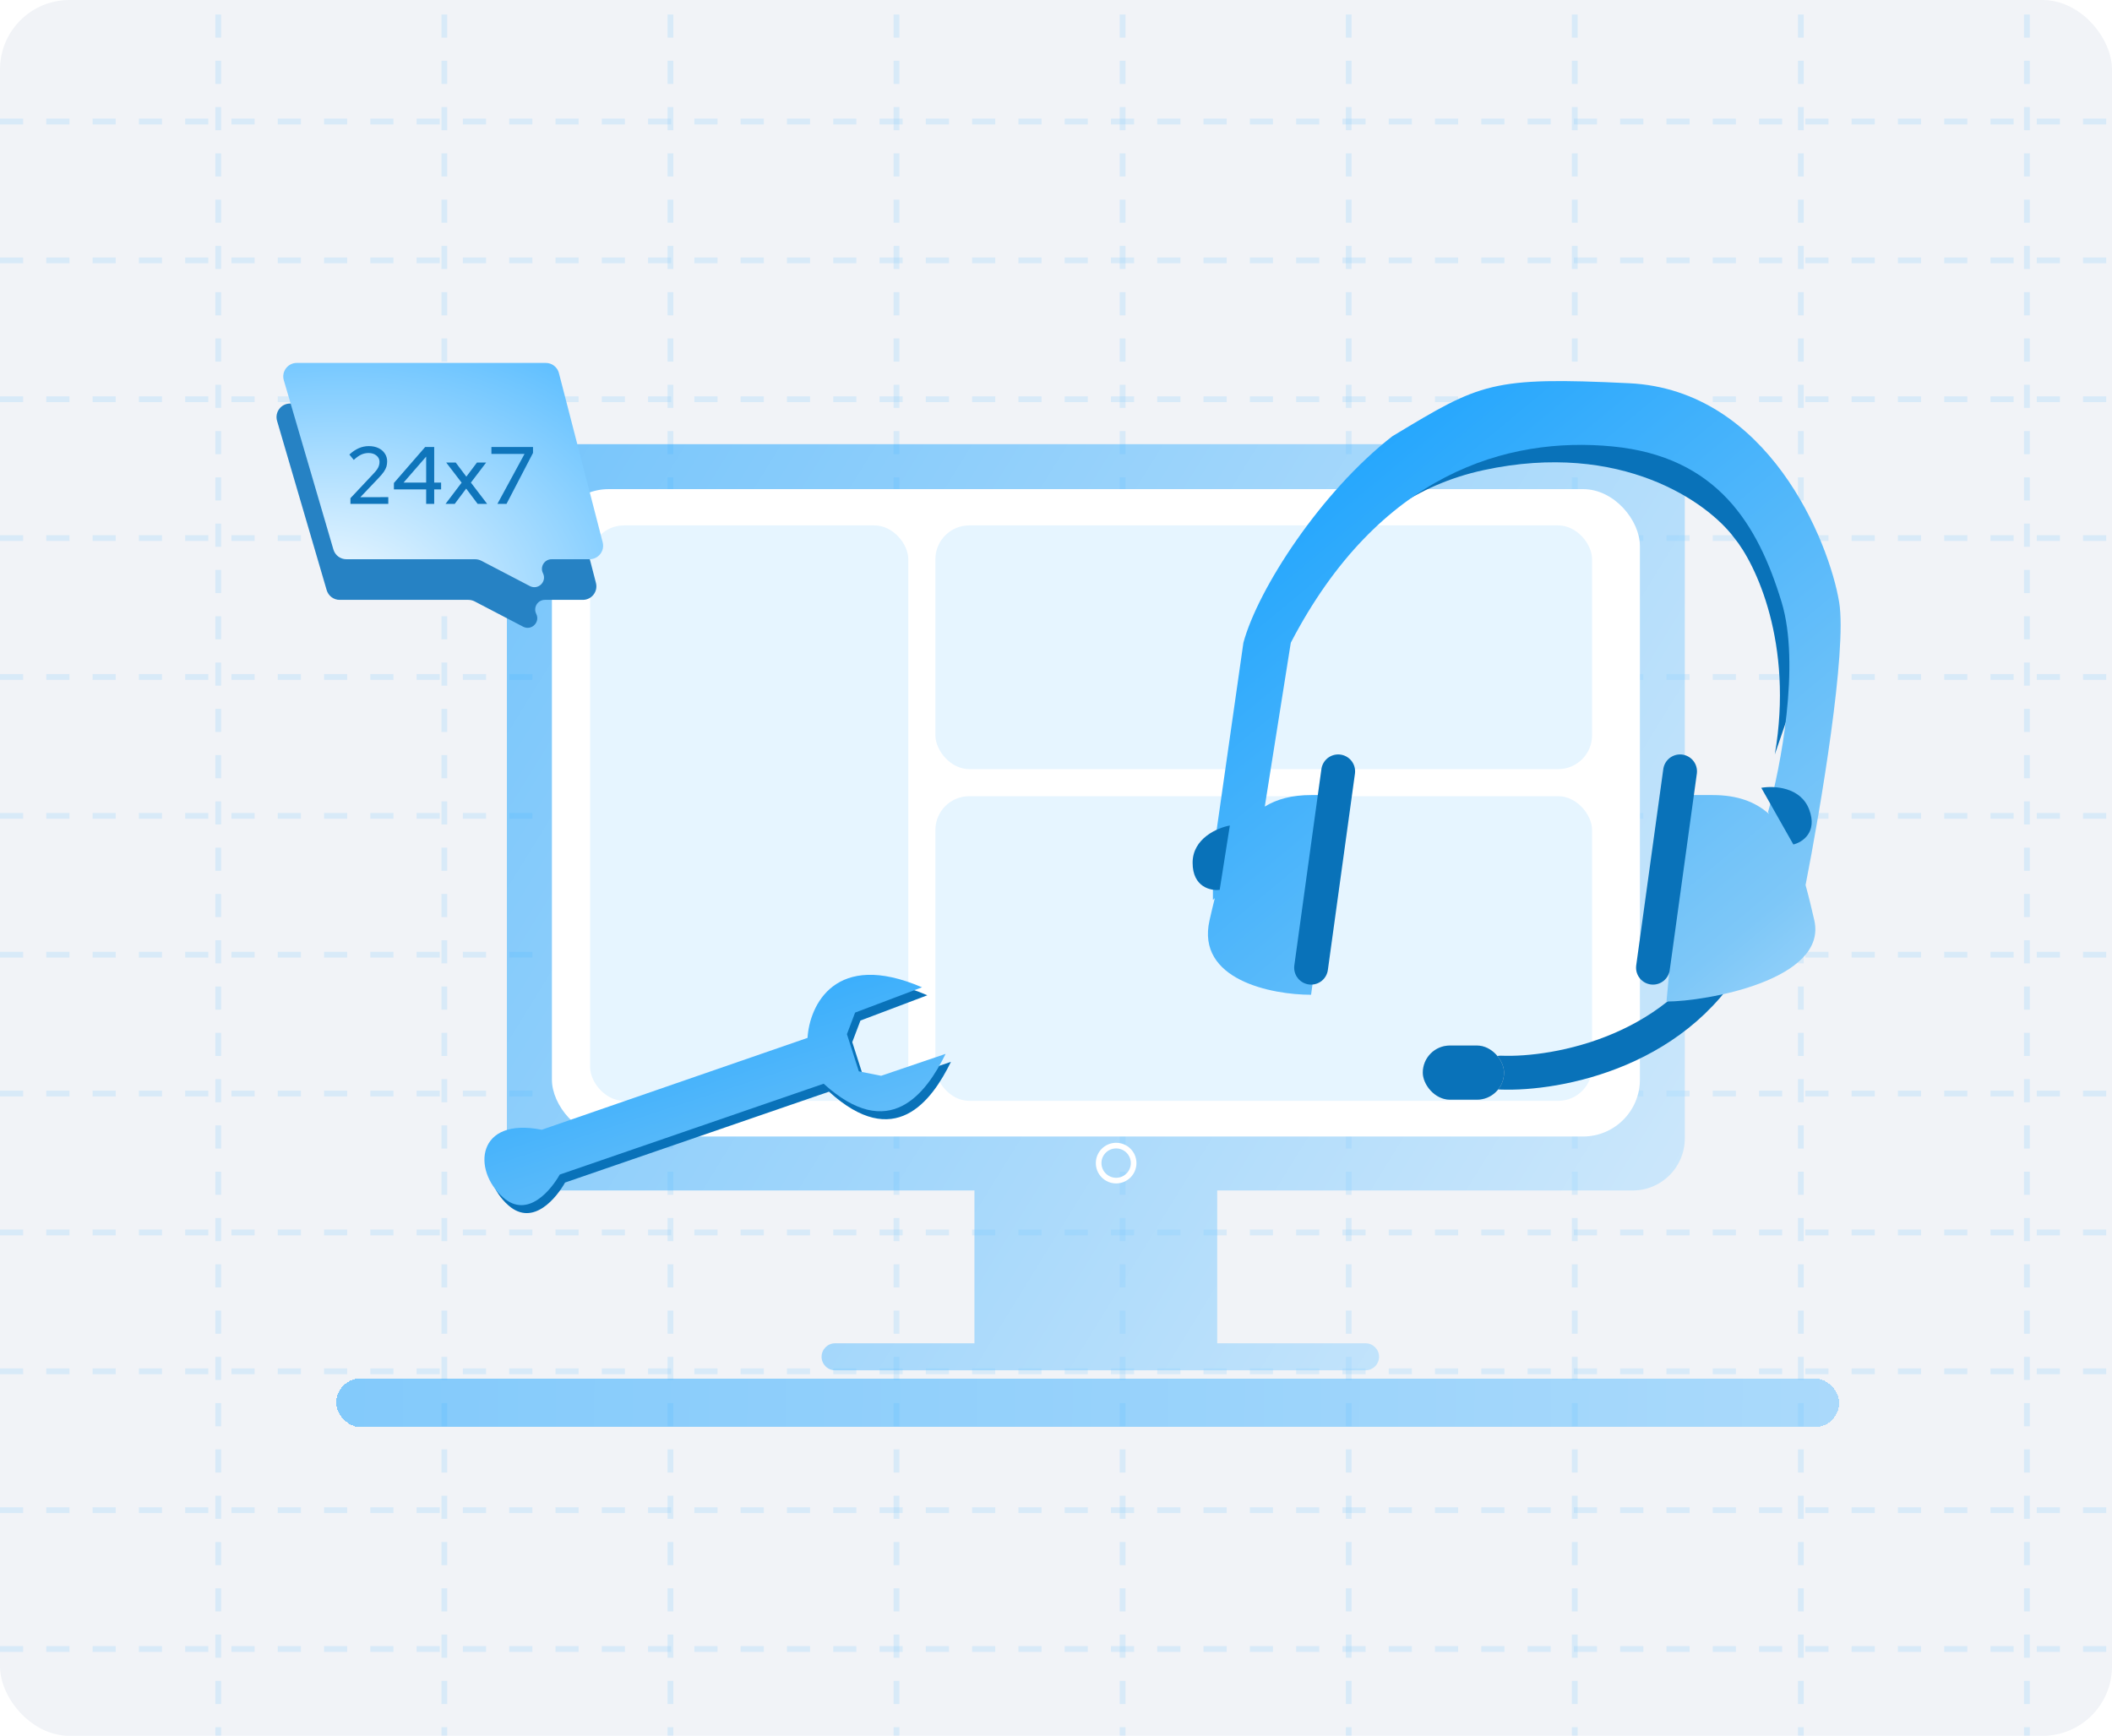 <svg width="365" height="300" viewBox="0 0 365 300" fill="none" xmlns="http://www.w3.org/2000/svg">
<g clip-path="url(#clip0_7943_18710)">
<rect width="365" height="300" rx="12" fill="#F1F3F7"/>
<g opacity="0.5">
<g opacity="0.2" filter="url(#filter0_d_7943_18710)">
<line x1="522" y1="19" x2="-82" y2="19" stroke="#0099FF" stroke-dasharray="4 4"/>
</g>
<g opacity="0.2" filter="url(#filter1_d_7943_18710)">
<line x1="-3.352" y1="0.5" x2="-3.352" y2="371.5" stroke="#0099FF" stroke-dasharray="4 4"/>
</g>
<g opacity="0.2" filter="url(#filter2_d_7943_18710)">
<line x1="522" y1="43" x2="-82" y2="43" stroke="#0099FF" stroke-dasharray="4 4"/>
</g>
<g opacity="0.2" filter="url(#filter3_d_7943_18710)">
<line x1="35.719" y1="0.5" x2="35.719" y2="371.5" stroke="#0099FF" stroke-dasharray="4 4"/>
</g>
<g opacity="0.2" filter="url(#filter4_d_7943_18710)">
<line x1="522" y1="67" x2="-82" y2="67" stroke="#0099FF" stroke-dasharray="4 4"/>
</g>
<g opacity="0.2" filter="url(#filter5_d_7943_18710)">
<line x1="74.789" y1="0.5" x2="74.789" y2="371.5" stroke="#0099FF" stroke-dasharray="4 4"/>
</g>
<g opacity="0.2" filter="url(#filter6_d_7943_18710)">
<line x1="522" y1="91" x2="-82" y2="91" stroke="#0099FF" stroke-dasharray="4 4"/>
</g>
<g opacity="0.2" filter="url(#filter7_d_7943_18710)">
<line x1="113.867" y1="0.5" x2="113.867" y2="371.5" stroke="#0099FF" stroke-dasharray="4 4"/>
</g>
<g opacity="0.2" filter="url(#filter8_d_7943_18710)">
<line x1="522" y1="115" x2="-82" y2="115" stroke="#0099FF" stroke-dasharray="4 4"/>
</g>
<g opacity="0.2" filter="url(#filter9_d_7943_18710)">
<line x1="152.938" y1="0.5" x2="152.938" y2="371.5" stroke="#0099FF" stroke-dasharray="4 4"/>
</g>
<g opacity="0.2" filter="url(#filter10_d_7943_18710)">
<line x1="522" y1="139" x2="-82" y2="139" stroke="#0099FF" stroke-dasharray="4 4"/>
</g>
<g opacity="0.2" filter="url(#filter11_d_7943_18710)">
<line x1="192.008" y1="0.5" x2="192.008" y2="371.5" stroke="#0099FF" stroke-dasharray="4 4"/>
</g>
<g opacity="0.2" filter="url(#filter12_d_7943_18710)">
<line x1="522" y1="163" x2="-82" y2="163" stroke="#0099FF" stroke-dasharray="4 4"/>
</g>
<g opacity="0.2" filter="url(#filter13_d_7943_18710)">
<line x1="231.086" y1="0.5" x2="231.086" y2="371.5" stroke="#0099FF" stroke-dasharray="4 4"/>
</g>
<g opacity="0.2" filter="url(#filter14_d_7943_18710)">
<line x1="522" y1="187" x2="-82" y2="187" stroke="#0099FF" stroke-dasharray="4 4"/>
</g>
<g opacity="0.2" filter="url(#filter15_d_7943_18710)">
<line x1="270.156" y1="0.5" x2="270.156" y2="371.5" stroke="#0099FF" stroke-dasharray="4 4"/>
</g>
<g opacity="0.2" filter="url(#filter16_d_7943_18710)">
<line x1="522" y1="211" x2="-82" y2="211" stroke="#0099FF" stroke-dasharray="4 4"/>
</g>
<g opacity="0.2" filter="url(#filter17_d_7943_18710)">
<line x1="309.227" y1="0.5" x2="309.227" y2="371.5" stroke="#0099FF" stroke-dasharray="4 4"/>
</g>
<g opacity="0.2" filter="url(#filter18_d_7943_18710)">
<line x1="522" y1="235" x2="-82" y2="235" stroke="#0099FF" stroke-dasharray="4 4"/>
</g>
<g opacity="0.2" filter="url(#filter19_d_7943_18710)">
<line x1="348.297" y1="0.5" x2="348.297" y2="371.5" stroke="#0099FF" stroke-dasharray="4 4"/>
</g>
<g opacity="0.2" filter="url(#filter20_d_7943_18710)">
<line x1="522" y1="259" x2="-82" y2="259" stroke="#0099FF" stroke-dasharray="4 4"/>
</g>
<g opacity="0.2" filter="url(#filter21_d_7943_18710)">
<line x1="522" y1="283" x2="-82" y2="283" stroke="#0099FF" stroke-dasharray="4 4"/>
</g>
</g>
<path d="M236.001 232.16C237.288 232.16 238.332 233.203 238.332 234.491C238.332 235.778 237.288 236.822 236.001 236.822H144.318C143.031 236.822 141.988 235.778 141.988 234.491C141.988 233.204 143.031 232.16 144.318 232.16H168.404V205.744H96.591C91.626 205.744 87.602 201.718 87.602 196.753V85.754C87.602 80.79 91.626 76.764 96.591 76.764H282.181C287.145 76.764 291.17 80.79 291.17 85.754V196.753C291.17 201.718 287.145 205.744 282.181 205.744H210.36V232.16H236.001Z" fill="url(#paint0_linear_7943_18710)" fill-opacity="0.5"/>
<rect x="95.383" y="84.534" width="188.029" height="111.885" rx="9.828" fill="white"/>
<path d="M196.403 201.017C196.403 202.955 194.831 204.527 192.893 204.527C190.954 204.527 189.383 202.955 189.383 201.017C189.383 199.078 190.954 197.507 192.893 197.507C194.831 197.507 196.403 199.078 196.403 201.017ZM190.356 201.017C190.356 202.418 191.492 203.554 192.893 203.554C194.294 203.554 195.43 202.418 195.43 201.017C195.43 199.616 194.294 198.48 192.893 198.48C191.492 198.48 190.356 199.616 190.356 201.017Z" fill="url(#paint1_radial_7943_18710)"/>
<g filter="url(#filter22_d_7943_18710)">
<rect x="58.109" y="236.821" width="259.74" height="8.424" rx="4.212" fill="url(#paint2_linear_7943_18710)" fill-opacity="0.5" shape-rendering="crispEdges"/>
</g>
<rect x="101.984" y="90.805" width="54.99" height="99.45" rx="5.85" fill="#E6F5FF"/>
<rect x="161.656" y="90.805" width="113.49" height="42.12" rx="5.85" fill="#E6F5FF"/>
<rect x="161.656" y="137.605" width="113.49" height="52.65" rx="5.85" fill="#E6F5FF"/>
<g filter="url(#filter23_d_7943_18710)">
<path d="M259.344 180.698C269.094 181.088 290.934 177.071 300.294 157.883" stroke="#0972B9" stroke-width="5.85" stroke-linecap="round"/>
<path d="M256.417 76.568C232.549 81.716 222.682 103.673 220.732 114.008L218.977 109.328L227.752 84.758L249.397 70.133L270.457 64.283L297.367 71.303L309.652 82.418L313.747 105.233L306.727 125.708C310.003 106.52 303.412 92.753 299.707 88.268C295.222 82.223 280.285 71.42 256.417 76.568Z" fill="#0972B9"/>
<g filter="url(#filter24_d_7943_18710)">
<path d="M240.95 65.845C255.862 56.859 257.763 55.713 281.576 56.875C305.561 58.045 316.091 84.175 317.846 94.705C319.241 103.077 314.588 130.633 312.042 143.605C312.572 145.506 313.063 147.543 313.552 149.694C315.892 159.99 294.831 163.734 288.006 163.734L291.32 128.05H296.002C300.279 128.05 303.383 129.223 305.743 131.34L305.561 130.975C307.706 123.369 311.176 105.469 307.9 94.705C303.805 81.25 296.785 69.55 278.65 67.795C260.516 66.04 238.286 72.475 223.076 101.725L218.581 130.039C220.682 128.748 223.284 128.05 226.584 128.05H231.267L226.584 162.564C219.759 162.564 206.694 159.99 209.034 149.694C209.335 148.37 209.637 147.09 209.947 145.857L209.621 146.185V138.58L214.886 101.725C217.421 92.365 228.341 75.595 240.626 66.04L240.95 65.845Z" fill="url(#paint3_linear_7943_18710)"/>
</g>
<path d="M206.109 144.427C206.109 140.215 210.399 138.382 212.544 137.992L210.789 149.107C209.229 149.302 206.109 148.639 206.109 144.427Z" fill="#0972B9"/>
<path d="M312.672 135.245C311.194 131.301 306.534 131.09 304.388 131.477L309.932 141.27C311.461 140.905 314.15 139.189 312.672 135.245Z" fill="#0972B9"/>
<path d="M231.266 128.633L226.586 162.563" stroke="#0972B9" stroke-width="5.85" stroke-linecap="round"/>
<path d="M290.352 128.633L285.672 162.563" stroke="#0972B9" stroke-width="5.85" stroke-linecap="round"/>
<rect x="245.891" y="176.017" width="14.04" height="9.36" rx="4.68" fill="#D9D9D9"/>
<rect x="245.891" y="176.017" width="14.04" height="9.36" rx="4.68" fill="#0972B9"/>
</g>
<g filter="url(#filter25_d_7943_18710)">
<g filter="url(#filter26_d_7943_18710)">
<path d="M140.48 172.328L94.545 188.206C83.302 185.96 82.468 195.147 87.866 199.9C92.184 203.703 96.272 198.424 97.656 195.953L143.269 180.249C154.579 190.527 160.962 181.989 164.344 175.092L153.202 178.879L149.347 178.109L147.29 171.684L148.702 167.958L160.266 163.587C145.257 157.114 140.821 166.717 140.48 172.328Z" fill="#0972B9"/>
</g>
<g filter="url(#filter27_d_7943_18710)">
<path d="M139.558 170.952L93.624 186.83C82.38 184.583 81.546 193.771 86.944 198.524C91.262 202.326 95.35 197.047 96.734 194.576L142.347 178.873C153.657 189.15 160.04 180.612 163.422 173.716L152.28 177.503L148.425 176.732L146.368 170.308L147.781 166.581L159.344 162.211C144.335 155.737 139.899 165.341 139.558 170.952Z" fill="url(#paint4_linear_7943_18710)"/>
</g>
</g>
<g filter="url(#filter28_d_7943_18710)">
<path d="M100.728 98.994H94.163C92.924 98.994 92.117 100.299 92.672 101.407C93.395 102.854 91.843 104.38 90.409 103.632L82.029 99.259C81.695 99.085 81.323 98.994 80.946 98.994H58.703C57.664 98.994 56.749 98.309 56.457 97.312L47.884 68.062C47.445 66.564 48.568 65.064 50.129 65.064H93.163C94.23 65.064 95.162 65.785 95.429 66.818L102.993 96.068C103.376 97.549 102.258 98.994 100.728 98.994Z" fill="#2682C4"/>
</g>
<path d="M101.892 96.653H95.327C94.088 96.653 93.281 97.957 93.836 99.066C94.559 100.512 93.007 102.038 91.573 101.29L83.193 96.918C82.859 96.744 82.487 96.653 82.11 96.653H59.867C58.828 96.653 57.913 95.968 57.621 94.971L49.048 65.721C48.609 64.223 49.732 62.723 51.293 62.723H94.327C95.394 62.723 96.326 63.444 96.593 64.477L104.157 93.727C104.54 95.208 103.422 96.653 101.892 96.653Z" fill="url(#paint5_radial_7943_18710)"/>
<path d="M60.563 87.082V86.099L64.55 81.859C64.822 81.578 65.032 81.326 65.182 81.101C65.332 80.876 65.435 80.666 65.491 80.469C65.556 80.263 65.589 80.048 65.589 79.823C65.589 79.383 65.411 79.018 65.056 78.728C64.7 78.438 64.251 78.293 63.708 78.293C63.259 78.293 62.837 78.382 62.444 78.56C62.051 78.738 61.616 79.046 61.139 79.486L60.38 78.56C60.905 78.073 61.443 77.708 61.995 77.465C62.557 77.221 63.137 77.1 63.736 77.1C64.363 77.1 64.915 77.212 65.393 77.437C65.87 77.661 66.24 77.975 66.502 78.377C66.773 78.77 66.909 79.224 66.909 79.739C66.909 80.067 66.867 80.371 66.783 80.652C66.698 80.923 66.553 81.213 66.347 81.522C66.141 81.822 65.851 82.168 65.477 82.561L62.276 85.931L67.106 85.917V87.082H60.563ZM73.65 87.082V84.583H68.076V83.474L73.481 77.254H75.04V83.404H76.233V84.583H75.04V87.082H73.65ZM69.747 83.404H73.65V78.911L69.747 83.404ZM77 87.082L79.78 83.418L77.112 79.936H78.755L80.594 82.379L82.434 79.936H84.02L81.381 83.404L84.189 87.082H82.546L80.566 84.442L78.587 87.082H77ZM85.966 87.082L90.655 78.447H84.927V77.254H92.116V78.279L87.538 87.082H85.966Z" fill="#0F75BB"/>
</g>
<defs>
<filter id="filter0_d_7943_18710" x="-85" y="15.5" width="614" height="11" filterUnits="userSpaceOnUse" color-interpolation-filters="sRGB">
<feFlood flood-opacity="0" result="BackgroundImageFix"/>
<feColorMatrix in="SourceAlpha" type="matrix" values="0 0 0 0 0 0 0 0 0 0 0 0 0 0 0 0 0 0 127 0" result="hardAlpha"/>
<feOffset dx="2" dy="2"/>
<feGaussianBlur stdDeviation="2.5"/>
<feComposite in2="hardAlpha" operator="out"/>
<feColorMatrix type="matrix" values="0 0 0 0 0 0 0 0 0 0 0 0 0 0 0 0 0 0 0.25 0"/>
<feBlend mode="normal" in2="BackgroundImageFix" result="effect1_dropShadow_7943_18710"/>
<feBlend mode="normal" in="SourceGraphic" in2="effect1_dropShadow_7943_18710" result="shape"/>
</filter>
<filter id="filter1_d_7943_18710" x="-6.852" y="-2.5" width="11" height="381" filterUnits="userSpaceOnUse" color-interpolation-filters="sRGB">
<feFlood flood-opacity="0" result="BackgroundImageFix"/>
<feColorMatrix in="SourceAlpha" type="matrix" values="0 0 0 0 0 0 0 0 0 0 0 0 0 0 0 0 0 0 127 0" result="hardAlpha"/>
<feOffset dx="2" dy="2"/>
<feGaussianBlur stdDeviation="2.5"/>
<feComposite in2="hardAlpha" operator="out"/>
<feColorMatrix type="matrix" values="0 0 0 0 0 0 0 0 0 0 0 0 0 0 0 0 0 0 0.25 0"/>
<feBlend mode="normal" in2="BackgroundImageFix" result="effect1_dropShadow_7943_18710"/>
<feBlend mode="normal" in="SourceGraphic" in2="effect1_dropShadow_7943_18710" result="shape"/>
</filter>
<filter id="filter2_d_7943_18710" x="-85" y="39.5" width="614" height="11" filterUnits="userSpaceOnUse" color-interpolation-filters="sRGB">
<feFlood flood-opacity="0" result="BackgroundImageFix"/>
<feColorMatrix in="SourceAlpha" type="matrix" values="0 0 0 0 0 0 0 0 0 0 0 0 0 0 0 0 0 0 127 0" result="hardAlpha"/>
<feOffset dx="2" dy="2"/>
<feGaussianBlur stdDeviation="2.5"/>
<feComposite in2="hardAlpha" operator="out"/>
<feColorMatrix type="matrix" values="0 0 0 0 0 0 0 0 0 0 0 0 0 0 0 0 0 0 0.25 0"/>
<feBlend mode="normal" in2="BackgroundImageFix" result="effect1_dropShadow_7943_18710"/>
<feBlend mode="normal" in="SourceGraphic" in2="effect1_dropShadow_7943_18710" result="shape"/>
</filter>
<filter id="filter3_d_7943_18710" x="32.219" y="-2.5" width="11" height="381" filterUnits="userSpaceOnUse" color-interpolation-filters="sRGB">
<feFlood flood-opacity="0" result="BackgroundImageFix"/>
<feColorMatrix in="SourceAlpha" type="matrix" values="0 0 0 0 0 0 0 0 0 0 0 0 0 0 0 0 0 0 127 0" result="hardAlpha"/>
<feOffset dx="2" dy="2"/>
<feGaussianBlur stdDeviation="2.5"/>
<feComposite in2="hardAlpha" operator="out"/>
<feColorMatrix type="matrix" values="0 0 0 0 0 0 0 0 0 0 0 0 0 0 0 0 0 0 0.25 0"/>
<feBlend mode="normal" in2="BackgroundImageFix" result="effect1_dropShadow_7943_18710"/>
<feBlend mode="normal" in="SourceGraphic" in2="effect1_dropShadow_7943_18710" result="shape"/>
</filter>
<filter id="filter4_d_7943_18710" x="-85" y="63.5" width="614" height="11" filterUnits="userSpaceOnUse" color-interpolation-filters="sRGB">
<feFlood flood-opacity="0" result="BackgroundImageFix"/>
<feColorMatrix in="SourceAlpha" type="matrix" values="0 0 0 0 0 0 0 0 0 0 0 0 0 0 0 0 0 0 127 0" result="hardAlpha"/>
<feOffset dx="2" dy="2"/>
<feGaussianBlur stdDeviation="2.5"/>
<feComposite in2="hardAlpha" operator="out"/>
<feColorMatrix type="matrix" values="0 0 0 0 0 0 0 0 0 0 0 0 0 0 0 0 0 0 0.25 0"/>
<feBlend mode="normal" in2="BackgroundImageFix" result="effect1_dropShadow_7943_18710"/>
<feBlend mode="normal" in="SourceGraphic" in2="effect1_dropShadow_7943_18710" result="shape"/>
</filter>
<filter id="filter5_d_7943_18710" x="71.289" y="-2.5" width="11" height="381" filterUnits="userSpaceOnUse" color-interpolation-filters="sRGB">
<feFlood flood-opacity="0" result="BackgroundImageFix"/>
<feColorMatrix in="SourceAlpha" type="matrix" values="0 0 0 0 0 0 0 0 0 0 0 0 0 0 0 0 0 0 127 0" result="hardAlpha"/>
<feOffset dx="2" dy="2"/>
<feGaussianBlur stdDeviation="2.5"/>
<feComposite in2="hardAlpha" operator="out"/>
<feColorMatrix type="matrix" values="0 0 0 0 0 0 0 0 0 0 0 0 0 0 0 0 0 0 0.25 0"/>
<feBlend mode="normal" in2="BackgroundImageFix" result="effect1_dropShadow_7943_18710"/>
<feBlend mode="normal" in="SourceGraphic" in2="effect1_dropShadow_7943_18710" result="shape"/>
</filter>
<filter id="filter6_d_7943_18710" x="-85" y="87.5" width="614" height="11" filterUnits="userSpaceOnUse" color-interpolation-filters="sRGB">
<feFlood flood-opacity="0" result="BackgroundImageFix"/>
<feColorMatrix in="SourceAlpha" type="matrix" values="0 0 0 0 0 0 0 0 0 0 0 0 0 0 0 0 0 0 127 0" result="hardAlpha"/>
<feOffset dx="2" dy="2"/>
<feGaussianBlur stdDeviation="2.5"/>
<feComposite in2="hardAlpha" operator="out"/>
<feColorMatrix type="matrix" values="0 0 0 0 0 0 0 0 0 0 0 0 0 0 0 0 0 0 0.25 0"/>
<feBlend mode="normal" in2="BackgroundImageFix" result="effect1_dropShadow_7943_18710"/>
<feBlend mode="normal" in="SourceGraphic" in2="effect1_dropShadow_7943_18710" result="shape"/>
</filter>
<filter id="filter7_d_7943_18710" x="110.367" y="-2.5" width="11" height="381" filterUnits="userSpaceOnUse" color-interpolation-filters="sRGB">
<feFlood flood-opacity="0" result="BackgroundImageFix"/>
<feColorMatrix in="SourceAlpha" type="matrix" values="0 0 0 0 0 0 0 0 0 0 0 0 0 0 0 0 0 0 127 0" result="hardAlpha"/>
<feOffset dx="2" dy="2"/>
<feGaussianBlur stdDeviation="2.5"/>
<feComposite in2="hardAlpha" operator="out"/>
<feColorMatrix type="matrix" values="0 0 0 0 0 0 0 0 0 0 0 0 0 0 0 0 0 0 0.25 0"/>
<feBlend mode="normal" in2="BackgroundImageFix" result="effect1_dropShadow_7943_18710"/>
<feBlend mode="normal" in="SourceGraphic" in2="effect1_dropShadow_7943_18710" result="shape"/>
</filter>
<filter id="filter8_d_7943_18710" x="-85" y="111.5" width="614" height="11" filterUnits="userSpaceOnUse" color-interpolation-filters="sRGB">
<feFlood flood-opacity="0" result="BackgroundImageFix"/>
<feColorMatrix in="SourceAlpha" type="matrix" values="0 0 0 0 0 0 0 0 0 0 0 0 0 0 0 0 0 0 127 0" result="hardAlpha"/>
<feOffset dx="2" dy="2"/>
<feGaussianBlur stdDeviation="2.5"/>
<feComposite in2="hardAlpha" operator="out"/>
<feColorMatrix type="matrix" values="0 0 0 0 0 0 0 0 0 0 0 0 0 0 0 0 0 0 0.25 0"/>
<feBlend mode="normal" in2="BackgroundImageFix" result="effect1_dropShadow_7943_18710"/>
<feBlend mode="normal" in="SourceGraphic" in2="effect1_dropShadow_7943_18710" result="shape"/>
</filter>
<filter id="filter9_d_7943_18710" x="149.438" y="-2.5" width="11" height="381" filterUnits="userSpaceOnUse" color-interpolation-filters="sRGB">
<feFlood flood-opacity="0" result="BackgroundImageFix"/>
<feColorMatrix in="SourceAlpha" type="matrix" values="0 0 0 0 0 0 0 0 0 0 0 0 0 0 0 0 0 0 127 0" result="hardAlpha"/>
<feOffset dx="2" dy="2"/>
<feGaussianBlur stdDeviation="2.5"/>
<feComposite in2="hardAlpha" operator="out"/>
<feColorMatrix type="matrix" values="0 0 0 0 0 0 0 0 0 0 0 0 0 0 0 0 0 0 0.25 0"/>
<feBlend mode="normal" in2="BackgroundImageFix" result="effect1_dropShadow_7943_18710"/>
<feBlend mode="normal" in="SourceGraphic" in2="effect1_dropShadow_7943_18710" result="shape"/>
</filter>
<filter id="filter10_d_7943_18710" x="-85" y="135.5" width="614" height="11" filterUnits="userSpaceOnUse" color-interpolation-filters="sRGB">
<feFlood flood-opacity="0" result="BackgroundImageFix"/>
<feColorMatrix in="SourceAlpha" type="matrix" values="0 0 0 0 0 0 0 0 0 0 0 0 0 0 0 0 0 0 127 0" result="hardAlpha"/>
<feOffset dx="2" dy="2"/>
<feGaussianBlur stdDeviation="2.5"/>
<feComposite in2="hardAlpha" operator="out"/>
<feColorMatrix type="matrix" values="0 0 0 0 0 0 0 0 0 0 0 0 0 0 0 0 0 0 0.25 0"/>
<feBlend mode="normal" in2="BackgroundImageFix" result="effect1_dropShadow_7943_18710"/>
<feBlend mode="normal" in="SourceGraphic" in2="effect1_dropShadow_7943_18710" result="shape"/>
</filter>
<filter id="filter11_d_7943_18710" x="188.508" y="-2.5" width="11" height="381" filterUnits="userSpaceOnUse" color-interpolation-filters="sRGB">
<feFlood flood-opacity="0" result="BackgroundImageFix"/>
<feColorMatrix in="SourceAlpha" type="matrix" values="0 0 0 0 0 0 0 0 0 0 0 0 0 0 0 0 0 0 127 0" result="hardAlpha"/>
<feOffset dx="2" dy="2"/>
<feGaussianBlur stdDeviation="2.5"/>
<feComposite in2="hardAlpha" operator="out"/>
<feColorMatrix type="matrix" values="0 0 0 0 0 0 0 0 0 0 0 0 0 0 0 0 0 0 0.25 0"/>
<feBlend mode="normal" in2="BackgroundImageFix" result="effect1_dropShadow_7943_18710"/>
<feBlend mode="normal" in="SourceGraphic" in2="effect1_dropShadow_7943_18710" result="shape"/>
</filter>
<filter id="filter12_d_7943_18710" x="-85" y="159.5" width="614" height="11" filterUnits="userSpaceOnUse" color-interpolation-filters="sRGB">
<feFlood flood-opacity="0" result="BackgroundImageFix"/>
<feColorMatrix in="SourceAlpha" type="matrix" values="0 0 0 0 0 0 0 0 0 0 0 0 0 0 0 0 0 0 127 0" result="hardAlpha"/>
<feOffset dx="2" dy="2"/>
<feGaussianBlur stdDeviation="2.5"/>
<feComposite in2="hardAlpha" operator="out"/>
<feColorMatrix type="matrix" values="0 0 0 0 0 0 0 0 0 0 0 0 0 0 0 0 0 0 0.25 0"/>
<feBlend mode="normal" in2="BackgroundImageFix" result="effect1_dropShadow_7943_18710"/>
<feBlend mode="normal" in="SourceGraphic" in2="effect1_dropShadow_7943_18710" result="shape"/>
</filter>
<filter id="filter13_d_7943_18710" x="227.586" y="-2.5" width="11" height="381" filterUnits="userSpaceOnUse" color-interpolation-filters="sRGB">
<feFlood flood-opacity="0" result="BackgroundImageFix"/>
<feColorMatrix in="SourceAlpha" type="matrix" values="0 0 0 0 0 0 0 0 0 0 0 0 0 0 0 0 0 0 127 0" result="hardAlpha"/>
<feOffset dx="2" dy="2"/>
<feGaussianBlur stdDeviation="2.5"/>
<feComposite in2="hardAlpha" operator="out"/>
<feColorMatrix type="matrix" values="0 0 0 0 0 0 0 0 0 0 0 0 0 0 0 0 0 0 0.25 0"/>
<feBlend mode="normal" in2="BackgroundImageFix" result="effect1_dropShadow_7943_18710"/>
<feBlend mode="normal" in="SourceGraphic" in2="effect1_dropShadow_7943_18710" result="shape"/>
</filter>
<filter id="filter14_d_7943_18710" x="-85" y="183.5" width="614" height="11" filterUnits="userSpaceOnUse" color-interpolation-filters="sRGB">
<feFlood flood-opacity="0" result="BackgroundImageFix"/>
<feColorMatrix in="SourceAlpha" type="matrix" values="0 0 0 0 0 0 0 0 0 0 0 0 0 0 0 0 0 0 127 0" result="hardAlpha"/>
<feOffset dx="2" dy="2"/>
<feGaussianBlur stdDeviation="2.5"/>
<feComposite in2="hardAlpha" operator="out"/>
<feColorMatrix type="matrix" values="0 0 0 0 0 0 0 0 0 0 0 0 0 0 0 0 0 0 0.25 0"/>
<feBlend mode="normal" in2="BackgroundImageFix" result="effect1_dropShadow_7943_18710"/>
<feBlend mode="normal" in="SourceGraphic" in2="effect1_dropShadow_7943_18710" result="shape"/>
</filter>
<filter id="filter15_d_7943_18710" x="266.656" y="-2.5" width="11" height="381" filterUnits="userSpaceOnUse" color-interpolation-filters="sRGB">
<feFlood flood-opacity="0" result="BackgroundImageFix"/>
<feColorMatrix in="SourceAlpha" type="matrix" values="0 0 0 0 0 0 0 0 0 0 0 0 0 0 0 0 0 0 127 0" result="hardAlpha"/>
<feOffset dx="2" dy="2"/>
<feGaussianBlur stdDeviation="2.5"/>
<feComposite in2="hardAlpha" operator="out"/>
<feColorMatrix type="matrix" values="0 0 0 0 0 0 0 0 0 0 0 0 0 0 0 0 0 0 0.25 0"/>
<feBlend mode="normal" in2="BackgroundImageFix" result="effect1_dropShadow_7943_18710"/>
<feBlend mode="normal" in="SourceGraphic" in2="effect1_dropShadow_7943_18710" result="shape"/>
</filter>
<filter id="filter16_d_7943_18710" x="-85" y="207.5" width="614" height="11" filterUnits="userSpaceOnUse" color-interpolation-filters="sRGB">
<feFlood flood-opacity="0" result="BackgroundImageFix"/>
<feColorMatrix in="SourceAlpha" type="matrix" values="0 0 0 0 0 0 0 0 0 0 0 0 0 0 0 0 0 0 127 0" result="hardAlpha"/>
<feOffset dx="2" dy="2"/>
<feGaussianBlur stdDeviation="2.5"/>
<feComposite in2="hardAlpha" operator="out"/>
<feColorMatrix type="matrix" values="0 0 0 0 0 0 0 0 0 0 0 0 0 0 0 0 0 0 0.25 0"/>
<feBlend mode="normal" in2="BackgroundImageFix" result="effect1_dropShadow_7943_18710"/>
<feBlend mode="normal" in="SourceGraphic" in2="effect1_dropShadow_7943_18710" result="shape"/>
</filter>
<filter id="filter17_d_7943_18710" x="305.727" y="-2.5" width="11" height="381" filterUnits="userSpaceOnUse" color-interpolation-filters="sRGB">
<feFlood flood-opacity="0" result="BackgroundImageFix"/>
<feColorMatrix in="SourceAlpha" type="matrix" values="0 0 0 0 0 0 0 0 0 0 0 0 0 0 0 0 0 0 127 0" result="hardAlpha"/>
<feOffset dx="2" dy="2"/>
<feGaussianBlur stdDeviation="2.5"/>
<feComposite in2="hardAlpha" operator="out"/>
<feColorMatrix type="matrix" values="0 0 0 0 0 0 0 0 0 0 0 0 0 0 0 0 0 0 0.25 0"/>
<feBlend mode="normal" in2="BackgroundImageFix" result="effect1_dropShadow_7943_18710"/>
<feBlend mode="normal" in="SourceGraphic" in2="effect1_dropShadow_7943_18710" result="shape"/>
</filter>
<filter id="filter18_d_7943_18710" x="-85" y="231.5" width="614" height="11" filterUnits="userSpaceOnUse" color-interpolation-filters="sRGB">
<feFlood flood-opacity="0" result="BackgroundImageFix"/>
<feColorMatrix in="SourceAlpha" type="matrix" values="0 0 0 0 0 0 0 0 0 0 0 0 0 0 0 0 0 0 127 0" result="hardAlpha"/>
<feOffset dx="2" dy="2"/>
<feGaussianBlur stdDeviation="2.5"/>
<feComposite in2="hardAlpha" operator="out"/>
<feColorMatrix type="matrix" values="0 0 0 0 0 0 0 0 0 0 0 0 0 0 0 0 0 0 0.25 0"/>
<feBlend mode="normal" in2="BackgroundImageFix" result="effect1_dropShadow_7943_18710"/>
<feBlend mode="normal" in="SourceGraphic" in2="effect1_dropShadow_7943_18710" result="shape"/>
</filter>
<filter id="filter19_d_7943_18710" x="344.797" y="-2.5" width="11" height="381" filterUnits="userSpaceOnUse" color-interpolation-filters="sRGB">
<feFlood flood-opacity="0" result="BackgroundImageFix"/>
<feColorMatrix in="SourceAlpha" type="matrix" values="0 0 0 0 0 0 0 0 0 0 0 0 0 0 0 0 0 0 127 0" result="hardAlpha"/>
<feOffset dx="2" dy="2"/>
<feGaussianBlur stdDeviation="2.5"/>
<feComposite in2="hardAlpha" operator="out"/>
<feColorMatrix type="matrix" values="0 0 0 0 0 0 0 0 0 0 0 0 0 0 0 0 0 0 0.25 0"/>
<feBlend mode="normal" in2="BackgroundImageFix" result="effect1_dropShadow_7943_18710"/>
<feBlend mode="normal" in="SourceGraphic" in2="effect1_dropShadow_7943_18710" result="shape"/>
</filter>
<filter id="filter20_d_7943_18710" x="-85" y="255.5" width="614" height="11" filterUnits="userSpaceOnUse" color-interpolation-filters="sRGB">
<feFlood flood-opacity="0" result="BackgroundImageFix"/>
<feColorMatrix in="SourceAlpha" type="matrix" values="0 0 0 0 0 0 0 0 0 0 0 0 0 0 0 0 0 0 127 0" result="hardAlpha"/>
<feOffset dx="2" dy="2"/>
<feGaussianBlur stdDeviation="2.5"/>
<feComposite in2="hardAlpha" operator="out"/>
<feColorMatrix type="matrix" values="0 0 0 0 0 0 0 0 0 0 0 0 0 0 0 0 0 0 0.25 0"/>
<feBlend mode="normal" in2="BackgroundImageFix" result="effect1_dropShadow_7943_18710"/>
<feBlend mode="normal" in="SourceGraphic" in2="effect1_dropShadow_7943_18710" result="shape"/>
</filter>
<filter id="filter21_d_7943_18710" x="-85" y="279.5" width="614" height="11" filterUnits="userSpaceOnUse" color-interpolation-filters="sRGB">
<feFlood flood-opacity="0" result="BackgroundImageFix"/>
<feColorMatrix in="SourceAlpha" type="matrix" values="0 0 0 0 0 0 0 0 0 0 0 0 0 0 0 0 0 0 127 0" result="hardAlpha"/>
<feOffset dx="2" dy="2"/>
<feGaussianBlur stdDeviation="2.5"/>
<feComposite in2="hardAlpha" operator="out"/>
<feColorMatrix type="matrix" values="0 0 0 0 0 0 0 0 0 0 0 0 0 0 0 0 0 0 0.25 0"/>
<feBlend mode="normal" in2="BackgroundImageFix" result="effect1_dropShadow_7943_18710"/>
<feBlend mode="normal" in="SourceGraphic" in2="effect1_dropShadow_7943_18710" result="shape"/>
</filter>
<filter id="filter22_d_7943_18710" x="56.705" y="236.821" width="262.55" height="11.232" filterUnits="userSpaceOnUse" color-interpolation-filters="sRGB">
<feFlood flood-opacity="0" result="BackgroundImageFix"/>
<feColorMatrix in="SourceAlpha" type="matrix" values="0 0 0 0 0 0 0 0 0 0 0 0 0 0 0 0 0 0 127 0" result="hardAlpha"/>
<feOffset dy="1.404"/>
<feGaussianBlur stdDeviation="0.702"/>
<feComposite in2="hardAlpha" operator="out"/>
<feColorMatrix type="matrix" values="0 0 0 0 0 0 0 0 0 0 0 0 0 0 0 0 0 0 0.08 0"/>
<feBlend mode="normal" in2="BackgroundImageFix" result="effect1_dropShadow_7943_18710"/>
<feBlend mode="normal" in="SourceGraphic" in2="effect1_dropShadow_7943_18710" result="shape"/>
</filter>
<filter id="filter23_d_7943_18710" x="201.429" y="56.499" width="121.352" height="138.237" filterUnits="userSpaceOnUse" color-interpolation-filters="sRGB">
<feFlood flood-opacity="0" result="BackgroundImageFix"/>
<feColorMatrix in="SourceAlpha" type="matrix" values="0 0 0 0 0 0 0 0 0 0 0 0 0 0 0 0 0 0 127 0" result="hardAlpha"/>
<feOffset dy="4.68"/>
<feGaussianBlur stdDeviation="2.34"/>
<feComposite in2="hardAlpha" operator="out"/>
<feColorMatrix type="matrix" values="0 0 0 0 0 0 0 0 0 0 0 0 0 0 0 0 0 0 0.04 0"/>
<feBlend mode="normal" in2="BackgroundImageFix" result="effect1_dropShadow_7943_18710"/>
<feBlend mode="normal" in="SourceGraphic" in2="effect1_dropShadow_7943_18710" result="shape"/>
</filter>
<filter id="filter24_d_7943_18710" x="194.718" y="47.139" width="137.424" height="135.315" filterUnits="userSpaceOnUse" color-interpolation-filters="sRGB">
<feFlood flood-opacity="0" result="BackgroundImageFix"/>
<feColorMatrix in="SourceAlpha" type="matrix" values="0 0 0 0 0 0 0 0 0 0 0 0 0 0 0 0 0 0 127 0" result="hardAlpha"/>
<feOffset dy="4.68"/>
<feGaussianBlur stdDeviation="7.02"/>
<feComposite in2="hardAlpha" operator="out"/>
<feColorMatrix type="matrix" values="0 0 0 0 0.8 0 0 0 0 0.86 0 0 0 0 1 0 0 0 0.25 0"/>
<feBlend mode="normal" in2="BackgroundImageFix" result="effect1_dropShadow_7943_18710"/>
<feBlend mode="normal" in="SourceGraphic" in2="effect1_dropShadow_7943_18710" result="shape"/>
</filter>
<filter id="filter25_d_7943_18710" x="79.039" y="160.05" width="89.985" height="50.545" filterUnits="userSpaceOnUse" color-interpolation-filters="sRGB">
<feFlood flood-opacity="0" result="BackgroundImageFix"/>
<feColorMatrix in="SourceAlpha" type="matrix" values="0 0 0 0 0 0 0 0 0 0 0 0 0 0 0 0 0 0 127 0" result="hardAlpha"/>
<feOffset dy="4.68"/>
<feGaussianBlur stdDeviation="2.34"/>
<feComposite in2="hardAlpha" operator="out"/>
<feColorMatrix type="matrix" values="0 0 0 0 0 0 0 0 0 0 0 0 0 0 0 0 0 0 0.04 0"/>
<feBlend mode="normal" in2="BackgroundImageFix" result="effect1_dropShadow_7943_18710"/>
<feBlend mode="normal" in="SourceGraphic" in2="effect1_dropShadow_7943_18710" result="shape"/>
</filter>
<filter id="filter26_d_7943_18710" x="73.409" y="153.938" width="102.167" height="62.273" filterUnits="userSpaceOnUse" color-interpolation-filters="sRGB">
<feFlood flood-opacity="0" result="BackgroundImageFix"/>
<feColorMatrix in="SourceAlpha" type="matrix" values="0 0 0 0 0 0 0 0 0 0 0 0 0 0 0 0 0 0 127 0" result="hardAlpha"/>
<feOffset dy="3.744"/>
<feGaussianBlur stdDeviation="5.616"/>
<feComposite in2="hardAlpha" operator="out"/>
<feColorMatrix type="matrix" values="0 0 0 0 0.8 0 0 0 0 0.86 0 0 0 0 1 0 0 0 0.25 0"/>
<feBlend mode="normal" in2="BackgroundImageFix" result="effect1_dropShadow_7943_18710"/>
<feBlend mode="normal" in="SourceGraphic" in2="effect1_dropShadow_7943_18710" result="shape"/>
</filter>
<filter id="filter27_d_7943_18710" x="72.487" y="152.562" width="102.167" height="62.273" filterUnits="userSpaceOnUse" color-interpolation-filters="sRGB">
<feFlood flood-opacity="0" result="BackgroundImageFix"/>
<feColorMatrix in="SourceAlpha" type="matrix" values="0 0 0 0 0 0 0 0 0 0 0 0 0 0 0 0 0 0 127 0" result="hardAlpha"/>
<feOffset dy="3.744"/>
<feGaussianBlur stdDeviation="5.616"/>
<feComposite in2="hardAlpha" operator="out"/>
<feColorMatrix type="matrix" values="0 0 0 0 0.8 0 0 0 0 0.86 0 0 0 0 1 0 0 0 0.25 0"/>
<feBlend mode="normal" in2="BackgroundImageFix" result="effect1_dropShadow_7943_18710"/>
<feBlend mode="normal" in="SourceGraphic" in2="effect1_dropShadow_7943_18710" result="shape"/>
</filter>
<filter id="filter28_d_7943_18710" x="43.109" y="65.064" width="64.641" height="48.124" filterUnits="userSpaceOnUse" color-interpolation-filters="sRGB">
<feFlood flood-opacity="0" result="BackgroundImageFix"/>
<feColorMatrix in="SourceAlpha" type="matrix" values="0 0 0 0 0 0 0 0 0 0 0 0 0 0 0 0 0 0 127 0" result="hardAlpha"/>
<feOffset dy="4.68"/>
<feGaussianBlur stdDeviation="2.34"/>
<feComposite in2="hardAlpha" operator="out"/>
<feColorMatrix type="matrix" values="0 0 0 0 0 0 0 0 0 0 0 0 0 0 0 0 0 0 0.04 0"/>
<feBlend mode="normal" in2="BackgroundImageFix" result="effect1_dropShadow_7943_18710"/>
<feBlend mode="normal" in="SourceGraphic" in2="effect1_dropShadow_7943_18710" result="shape"/>
</filter>
<linearGradient id="paint0_linear_7943_18710" x1="398.393" y1="264.793" x2="93.817" y2="76.764" gradientUnits="userSpaceOnUse">
<stop stop-color="white"/>
<stop offset="1" stop-color="#0099FF"/>
</linearGradient>
<radialGradient id="paint1_radial_7943_18710" cx="0" cy="0" r="1" gradientUnits="userSpaceOnUse" gradientTransform="translate(198.855 204.734) rotate(-143.709) scale(14.136)">
<stop stop-color="white"/>
<stop offset="1" stop-color="white"/>
</radialGradient>
<linearGradient id="paint2_linear_7943_18710" x1="830.156" y1="255.535" x2="-13.109" y2="246.83" gradientUnits="userSpaceOnUse">
<stop stop-color="white"/>
<stop offset="1" stop-color="#0099FF"/>
</linearGradient>
<linearGradient id="paint3_linear_7943_18710" x1="373.421" y1="201.327" x2="223.129" y2="20.108" gradientUnits="userSpaceOnUse">
<stop stop-color="white"/>
<stop offset="0.36" stop-color="#7DC7F8"/>
<stop offset="1" stop-color="#0099FF"/>
</linearGradient>
<linearGradient id="paint4_linear_7943_18710" x1="192.9" y1="238.987" x2="153.332" y2="117.524" gradientUnits="userSpaceOnUse">
<stop stop-color="white"/>
<stop offset="0.36" stop-color="#7DC7F8"/>
<stop offset="1" stop-color="#0099FF"/>
</linearGradient>
<radialGradient id="paint5_radial_7943_18710" cx="0" cy="0" r="1" gradientTransform="matrix(83.07 -60.84 -75.587 -55.326 53.434 106.598)" gradientUnits="userSpaceOnUse">
<stop stop-color="white"/>
<stop offset="1" stop-color="#0099FF"/>
</radialGradient>
<clipPath id="clip0_7943_18710">
<rect width="365" height="300" rx="12" fill="white"/>
</clipPath>
</defs>
</svg>
